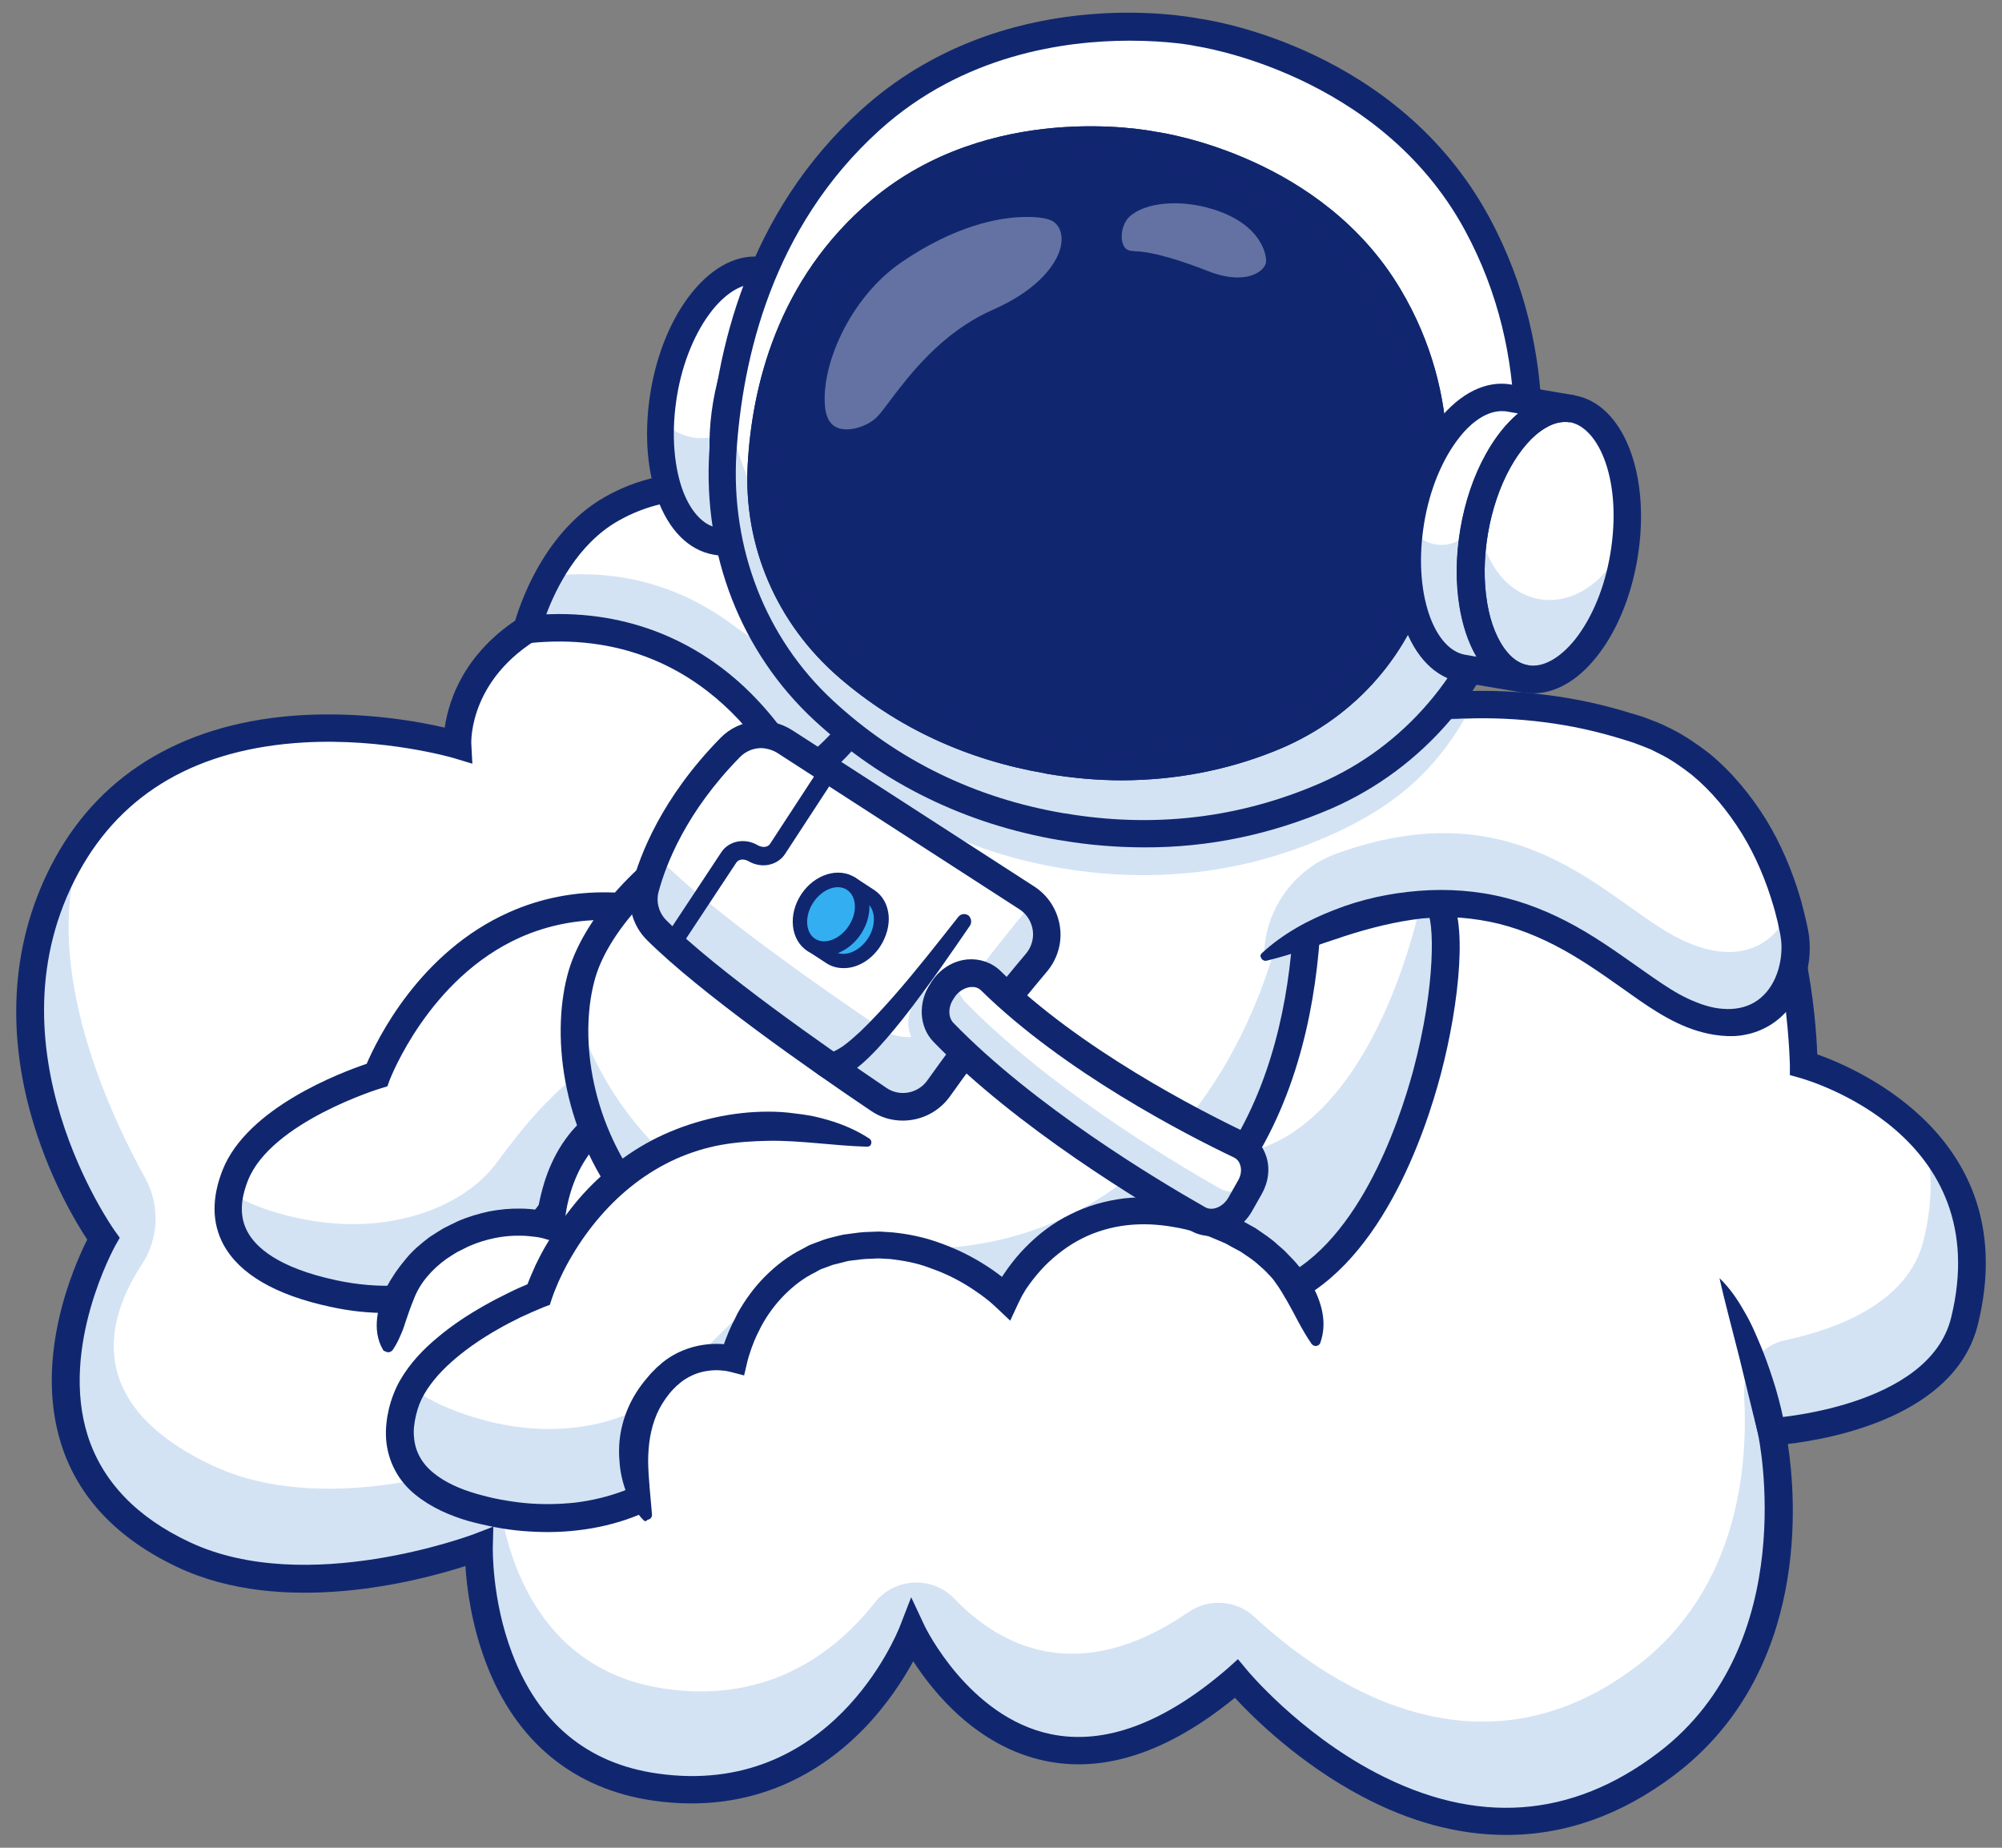 <?xml version="1.0" encoding="utf-8"?>
<!-- Generator: Adobe Illustrator 25.2.1, SVG Export Plug-In . SVG Version: 6.00 Build 0)  -->
<svg version="1.1" id="Layer_1" xmlns="http://www.w3.org/2000/svg" xmlns:xlink="http://www.w3.org/1999/xlink" x="0px" y="0px"
	 viewBox="0 0 782.4 722.2" style="enable-background:new 0 0 782.4 722.2;" xml:space="preserve">
<rect x="0" y="0" width="782.4" height="722.2" fill="#808080" stroke="none"/>
<style type="text/css">
	.st0{fill:#FFFFFF;}
	.st1{fill:#390075;}
	.st2{opacity:0.6;}
	.st3{fill:#B5D0ED;}
	.st4{fill:#102770;}
	.st5{opacity:0.35;}
	.st6{fill:#33AEF1;}
</style>
<g>
	<g>
		<g>
			<g>
				<path class="st0" d="M26.2,338.4c43.5-79.8,152.7-47.2,152.7-47.2s-1.8-30.6,33.6-48.9c33.4-17.2,86.7,9.2,86.7,9.2
					s32.5-56,118.1-57.2c96.4-1.4,126.1,103.9,126.1,103.9c57.6-23,105.9-9.3,137.4,29.4c23.8,29.1,24.2,88.5,24.2,88.5
					s82.1,22.4,62.9,100.2c-9.7,39.5-75.4,43.3-75.4,43.3s18.7,84.4-41.1,129.8c-86.7,65.7-168.1-33.2-168.1-33.2
					c-83.9,72.5-126.7-18.3-126.7-18.3s-27.5,71.2-100.4,60.7c-71.3-10.3-69-93.9-69-93.9s-66.9,25.8-115.3,3.1
					c-80.2-37.7-31.4-123.6-31.4-123.6S-13.1,410.3,26.2,338.4z"/>
			</g>
			<g>
				<path class="st1" d="M588.5,712.8c-20.8,0-39.5-6.7-54.2-14.5c-28.1-14.9-47.7-36.8-51.2-40.8c-26.1,22.4-51,31.3-73.9,26.4
					c-30.9-6.6-48.7-36.7-52.6-44c-4.8,10.7-34.2,69-100.6,59.5s-69.6-83.1-69.7-93.5c-9.1,3.2-70.1,23.6-114.8,2.6
					c-22.4-10.5-37-25.8-43.2-45.4c-11.3-35.5,8.6-74.2,11.1-78.9c-4.3-6.3-51.6-77.6-14.1-146.3c22.7-41.5,63.3-52.2,93.4-53.9
					c28.9-1.6,53.9,4.6,59.3,6.1c0.1-5.8,2.5-32.2,34.1-48.5c31.3-16.2,80.4,5.8,86.8,8.8c4.1-6.4,38.3-55.9,118.4-57
					c0.6,0,1.2,0,1.8,0c49.1,0,80.4,28.1,98.1,51.8c17.4,23.3,25.3,47.1,26.8,51.9c55.2-21.7,104-11.1,137.5,30
					c22.3,27.4,24.2,81.9,24.3,88.4c3.6,1,22.1,7.1,38.4,20.8c16.7,14.2,34.5,39.6,24.5,80.2c-9.2,37.1-67.1,43.2-75.3,43.9
					c1.8,9.5,14.5,87.1-41.6,129.7C629.9,706.7,608.3,712.7,588.5,712.8z M483.4,655l0.5,0.7c0.2,0.3,20.6,24.9,51.3,41.1
					c28.3,15,71.2,25.7,115.6-8c58.7-44.5,41-128.1,40.8-128.9l-0.2-1l1-0.1c0.7-0.1,65.2-4.2,74.7-42.7
					c7.9-31.9-0.1-58.3-23.9-78.4c-17.8-15.1-38.2-20.7-38.4-20.8l-0.6-0.2v-0.6c0-0.6-0.7-59.5-24-88
					c-33.2-40.6-81.6-51-136.4-29.2l-0.9,0.3l-0.3-0.9c-0.1-0.2-7.6-26.5-26.8-52.2c-17.4-23.4-48.3-51.1-96.7-51.1
					c-0.6,0-1.2,0-1.8,0c-84.1,1.2-117.1,56.2-117.4,56.8l-0.4,0.7l-0.7-0.3c-0.6-0.3-53.4-26.1-86-9.2
					c-34.5,17.8-33.2,47.8-33.2,48.1l0.1,1.2l-1.1-0.3c-0.3-0.1-27.6-8.1-59.8-6.3c-29.7,1.7-69.7,12.2-92,53.1
					C-11.7,409.4,40.6,483,41.1,483.7l0.3,0.4l-0.3,0.5c-0.2,0.4-22.9,41.1-11.2,78c6.1,19.1,20.3,34.1,42.3,44.4
					c47.5,22.3,113.9-2.8,114.6-3.1l1.2-0.5v1.3c0,0.8-1.4,83,68.3,93c71.4,10.2,99.2-59.5,99.5-60.2l0.7-1.8l0.8,1.8
					c0.2,0.4,18,37.4,52.3,44.7c22.5,4.8,47.1-4.2,73.1-26.6L483.4,655z"/>
			</g>
		</g>
		<g class="st2">
			<path class="st3" d="M752.3,445.3c2.9,11.2,3.2,24.3-0.6,39.7c-6.1,24.5-34.5,34.7-53.9,38.8c-10,2.1-16.8,11.4-16.2,21.6
				c1.6,26.6-1.8,75.3-41.9,105.8c-63.5,48.3-124.1,4.3-149.3-19.1c-7.1-6.7-17.9-7.5-25.9-2c-43.7,30-74.3,12.7-91.5-5.2
				c-8.7-9.1-23.4-8.3-31.2,1.6c-14.6,18.5-40.6,39.5-81.7,33.6c-44.6-6.4-59.2-42.8-64-67.3c-2.2-11.6-13.6-18.9-25-16.2
				c-22.9,5.4-58.9,9.9-87.9-3.7c-52.3-24.6-40.7-59-27.8-78.6c6.7-10.2,7.2-23.2,1.3-33.9c-16-29.1-41.7-86.7-23.8-132.9
				c-2.4,3.4-4.7,7-6.8,10.9c-39.3,71.9,14.3,145.8,14.3,145.8s-48.9,85.9,31.4,123.6c48.4,22.7,115.3-3.1,115.3-3.1
				s-2.3,83.7,69,93.9c72.9,10.5,100.4-60.7,100.4-60.7s42.8,90.8,126.7,18.3c0,0,81.5,99,168.1,33.2
				c59.8-45.4,41.1-129.8,41.1-129.8s65.7-3.8,75.5-43.3C775.9,483.8,766.2,460.9,752.3,445.3z"/>
		</g>
		<g>
			<path class="st4" d="M588.4,717.2c-18.3,0-37.2-5-56.2-15.1c-24.5-13-42.3-30.6-49.6-38.5c-26.1,21.3-51.1,29.6-74.4,24.6
				c-26.3-5.6-43.3-26.5-51.3-38.9c-3.8,7-10.1,16.9-19.4,26.5c-15.5,15.9-42.3,33.7-82.2,28c-31.2-4.5-53.9-23.2-65.5-54.2
				c-5.6-14.9-7.4-29.1-7.9-37.5c-18.9,6.1-71.4,19.8-112.4,0.5c-23.6-11.1-39-27.3-45.6-48.2c-10.7-33.9,4.9-69.4,10.2-79.9
				c-4.2-6.3-14-22.6-20.8-44.7c-11.5-37.3-8.7-73.3,8-104c18.7-34.4,52.3-53.8,97.1-56.3c24.1-1.3,45.2,2.5,55.4,4.9
				c1.6-11.1,8.3-32.5,36.1-46.9c30.1-15.6,73.5,1,87.3,7.1c9.5-13.5,45-54.7,119.9-55.8c41.2-0.6,77,17.9,103.6,53.6
				c14.7,19.8,22.7,39.4,26,48.7c54.7-19.9,104.8-8,138.2,33c21.3,26.2,24.8,74,25.3,88c16.6,5.9,80.5,33.6,62.8,105.5
				c-8.8,35.9-57.1,44.8-74.3,46.8c3.2,20.7,9,88.9-44.2,129.3C633.8,709.4,611.6,717.3,588.4,717.2z M483.8,648.5l3.5,4.2
				c0.2,0.3,20.2,24.3,50.2,40.1c39.3,20.7,76.5,18.1,110.5-7.7c56.3-42.7,39.3-123.5,39.1-124.3l-1.4-6.1l6.3-0.4
				c0.6,0,61.8-4,70.5-39.2c17.7-71.8-56-92.9-59.1-93.8l-3.9-1.1v-4.1c-0.1-0.5-0.8-57.8-23-85.1c-31.8-39-78.4-48.9-131.2-27.8
				l-5.5,2.2l-1.6-5.7c0-0.3-7.4-25.9-26.2-51c-24.8-33-56.6-49.5-94.7-49c-81.3,1.1-112.2,52.3-113.5,54.5l-2.5,4.3l-4.5-2.2
				c-0.5-0.2-51.3-25-81.9-9.2c-31.6,16.3-30.8,42.7-30.7,43.8l0.4,7.6l-7.3-2.2c-0.3-0.1-27-7.9-58.5-6.1
				c-41.3,2.4-70.9,19.4-88,50.7c-37.1,68,13.5,139.4,14,140.1l2,2.8l-1.7,3l0,0c-0.2,0.4-21.9,39.4-10.8,74.4
				c5.7,17.8,19.1,31.9,39.9,41.6c45.7,21.5,110.5-3,111.1-3.2l7.5-2.9l-0.2,8c0,0.2-0.5,20.4,7.5,41.4
				c10.3,27.3,29.4,43.2,56.8,47.1c67.8,9.7,93.6-54.6,94.7-57.3l4.5-11.6l5.3,11.3c0.2,0.4,17.2,35.5,49.2,42.2
				c21,4.4,44.3-4.2,69.1-25.6L483.8,648.5z"/>
		</g>
		<g>
			<g>
				<path class="st0" d="M424.5,489.6c0,0,52.7,24.6,74,16.7c56.4-21,74.8-140.3,63.3-153.9c-11.5-13.6-67.9-24.8-67.9-24.8"/>
			</g>
			<g>
				<path class="st1" d="M498.9,507.2c36.7-13.7,54.1-66.5,59.9-88.5c7.8-29.9,9.5-59.8,3.7-66.7c-11.6-13.7-66.1-24.6-68.4-25.1
					l-0.3,1.6c0.5,0.1,56.2,11.3,67.4,24.5c4.8,5.6,4.3,33.2-4.1,65.2c-5.7,21.7-22.9,73.9-58.9,87.3c-20.7,7.8-72.8-16.4-73.3-16.6
					l-0.7,1.5c1.8,0.8,39.6,18.3,63.8,18.3C492.1,508.7,495.7,508.3,498.9,507.2z"/>
			</g>
		</g>
		<g class="st2">
			<path class="st3" d="M561.8,352.4c-1.3-1.6-3.1-3.1-5.4-4.5c-8.2,39.4-28.4,87.8-62.4,100.5c-11.6,4.3-32.4-1-49-6.7l-20.5,47.9
				c0,0,52.7,24.6,74,16.7C554.9,485.3,573.3,366.1,561.8,352.4z"/>
		</g>
		<g>
			<path class="st4" d="M500.4,511.4c38.7-14.5,56.7-68.9,62.7-91.6c7.4-28.1,10.7-61.5,2.8-70.8c-12.4-14.6-65-25.4-71-26.6
				c-2.9-0.6-5.7,1.3-6.3,4.2c-0.6,2.9,1.3,5.7,4.2,6.3c21.1,4.2,57.3,14.1,64.8,23c2.9,3.6,3.7,28.8-5.3,62.5
				c-5.6,20.7-22.2,70.4-55.8,82.9c-15.7,5.9-55.7-9.9-69.8-16.5c-2.7-1.3-5.8-0.1-7.1,2.6c-1.2,2.6-0.1,5.8,2.6,7.1
				c4.7,2.2,40.9,18.7,65.8,18.7C492.6,513.2,496.9,512.7,500.4,511.4z"/>
		</g>
		<g>
			<path class="st4" d="M687.2,560.9c0.7,2.6,3.3,4.3,6,3.9c3-0.5,5-3.3,4.5-6.2c-0.9-5.4-2.2-10.6-3.7-15.8
				c-1.6-5.2-3.3-10.3-5.3-15.3c-2.1-5-4.1-10-6.9-14.7c-2.7-4.8-5.8-9.4-9.8-13.2c1.2,5.4,2.5,10.5,3.8,15.6l3.9,15.2l3.7,15.2
				c1.2,5,2.5,10.2,3.8,15.1V560.9z"/>
		</g>
		<g>
			<g>
				<path class="st0" d="M295.8,431.4c-42.4-1-65.7,21.9-88.3,52.6c-12.5,17-42.1,29.1-77.1,21.6c-13.5-2.9-51.6-12.8-38.4-46.3
					c10.1-25.5,55.3-39.1,55.3-39.1s35.2-95.4,133.1-56.8"/>
			</g>
			<g>
				<path class="st1" d="M208.1,484.6c24.2-32.9,47.3-53.1,87.6-52.2v-1.7c-41-0.9-64.5,19.5-89,52.9
					c-11.4,15.6-40.2,28.9-76.2,21.2c-19.8-4.2-32.5-11.4-37.8-21.3c-3.6-6.7-3.6-14.7,0-23.8c9.9-24.8,54.4-38.5,54.8-38.6l0.4-0.1
					l0.1-0.4c0.2-0.4,15.6-41.3,53.3-58.2c23-10.3,49.5-9.6,78.7,1.9l0.6-1.6c-29.7-11.7-56.6-12.3-80-1.8
					c-36.3,16.2-52.3,54.4-54,58.7c-4.7,1.5-45.7,14.9-55.4,39.5c-3.8,9.5-3.8,18,0.1,25.2c5.6,10.3,18.6,17.8,38.9,22.1
					c7.4,1.6,14.4,2.3,21.1,2.3C178,508.7,198.7,497.3,208.1,484.6z"/>
			</g>
		</g>
		<g class="st2">
			<path class="st3" d="M282.3,402c-42.4-1-65.7,21.8-88.3,52.6c-12.5,17-42.1,29.1-77.1,21.6c-6.3-1.3-17.7-4.2-27-10.1
				c-5.9,28.1,28,36.8,40.5,39.5c35,7.5,64.6-4.6,77.1-21.6c22.6-30.8,45.9-53.6,88.3-52.6L282.3,402z"/>
		</g>
		<g>
			<path class="st4" d="M211.6,487.3c23.4-31.8,45.5-51.3,83.9-50.4c3,0.2,5.4-2.2,5.5-5.2c0.1-3-2.2-5.4-5.2-5.5
				c-47.7-1.2-72.9,27.6-92.8,54.7c-10.6,14.5-37.6,26.8-71.6,19.5c-22.9-4.9-31.5-13-34.7-19c-3-5.6-2.9-12.1,0.2-20
				c9-22.8,51.5-35.9,51.9-36l2.6-0.8l0.9-2.5c0.2-0.4,15.1-39.7,51-55.7c21.8-9.7,47.1-9.1,75.1,2c2.8,1.1,5.9-0.2,7-3
				s-0.2-5.9-3-7c-30.8-12.2-58.9-12.8-83.5-1.8c-35,15.6-51.5,49.7-55.6,59.2c-10.1,3.4-46.7,17.2-56.3,41.5
				c-4.3,10.9-4.2,20.7,0.3,29.1c6.2,11.5,20.3,19.8,41.9,24.4c7.7,1.7,15,2.4,22,2.4C179.6,513.2,201.7,501,211.6,487.3z"/>
		</g>
		<g>
			<path class="st0" d="M386.3,298.9c0,0,0-28.5-23.6-60.8C344.9,213.7,287,171.6,239,199c-25,14.2-33,47.1-33,47.1
				c76.5-8.2,105.7,59.3,105.7,59.3L386.3,298.9z"/>
		</g>
		<g class="st2">
			<path class="st3" d="M378.3,265.8L378.3,265.8c-32.2,5.6-65.5-1.8-91.7-21.4c-16.6-12.4-40.5-22.9-72.1-19.2
				c-6.1,11.2-8.5,20.9-8.5,20.9c76.5-8.2,105.7,59.3,105.7,59.3l74.6-6.6C386.3,298.8,386.3,285,378.3,265.8z"/>
		</g>
		<g>
			<path class="st4" d="M308.2,311.1l-1.5-3.6c-1.2-2.6-28.7-63.7-100.2-56.1l-7.6,0.8l1.8-7.4c0.4-1.4,8.9-35.3,35.6-50.5
				c49.8-28.4,110.6,13.1,130.7,40.5c24.3,33.3,24.6,62.8,24.6,64v4.9L308.2,311.1z M218.4,240c34.4,0,58.3,15.1,72.7,28.7
				c13,12.3,20.6,25,23.7,31l65.6-5.8c-1.1-9.1-5.5-30-22.1-52.7c-18.1-24.9-72.7-62.7-116.7-37.6c-15.9,9-24.4,26.6-28.1,36.5
				C215.2,240.1,216.9,240,218.4,240z"/>
		</g>
		<g>
			<path class="st0" d="M312.9,465l-153.7,80.9l-7.8-18.4c0.2-6.6,0.7-32.6,29.3-45.3c18.3-8,34.3-3,34.3-3s0.9-37.1,32.1-46.5
				c35.9-10.9,56.7,17.4,56.7,17.4L312.9,465z"/>
		</g>
		<g>
			<path class="st4" d="M150.6,528.2c0.9,0.6,2.2,0.4,2.9-0.6l0,0c1.3-1.9,2.2-3.7,2.9-5.4c0.8-1.7,1.4-3.3,1.9-5
				c1.1-3.3,2.2-6.5,3.5-9.6c2.4-6.3,7.1-11.5,12.6-15.5c1.5-1,2.9-1.9,4.4-2.8c1.6-0.7,3.1-1.6,4.7-2.3c3.2-1.4,6.5-2.4,9.9-3.1
				c3.4-0.7,6.8-1,10.3-0.9c1.8,0,3.5,0.2,5.2,0.4c0.8,0.1,1.7,0.2,2.5,0.4l1.2,0.3c0.4,0.1,0.8,0.3,1,0.3l6.7,2l0.3-7
				c0-0.9,0.2-2.2,0.3-3.3c0.1-1.2,0.3-2.3,0.5-3.5c0.4-2.3,1-4.6,1.7-6.9c1.4-4.5,3.3-8.8,5.8-12.6c4.9-7.7,12.3-13.3,21.2-15.5
				c2.2-0.5,4.5-1.3,6.8-1.4l3.4-0.4h3.4h1.7l1.7,0.2c1.1,0.2,2.3,0.2,3.4,0.4c2.3,0.5,4.5,0.9,6.7,1.7l1.6,0.5
				c0.5,0.2,1.1,0.5,1.6,0.7c1,0.5,2.1,0.8,3.1,1.4s2,1.1,3,1.7c1,0.7,1.9,1.4,2.8,2.1c1.8,1.5,3.6,3,5.6,4.2
				c2.1,1.2,4.3,2.3,7.5,2.7h0.4c0.1,0,0.1,0,0.2,0c1.2,0,2.3-1,2.3-2.2c0-1.9-0.4-3.4-0.9-4.8c-0.3-0.7-0.6-1.4-1-2
				c-0.3-0.7-0.8-1.2-1.2-1.8c-0.9-1.1-1.9-2.1-3-3s-2.3-1.6-3.5-2.4c-1.2-0.7-2.5-1.4-3.7-2.1s-2.5-1.3-3.7-2
				c-1.3-0.7-2.6-1.2-3.9-1.8c-0.7-0.3-1.3-0.6-2-0.8l-2-0.7c-2.7-1-5.5-1.5-8.3-2.1c-1.4-0.2-2.8-0.3-4.2-0.5l-2.1-0.2h-2.1
				l-4.3,0.1l-4.2,0.5c-2.8,0.2-5.5,1.1-8.2,1.7c-5.5,1.4-10.9,4-15.6,7.4c-2.3,1.7-4.5,3.7-6.5,5.8c-2,2.1-3.7,4.4-5.3,6.8
				c-3.1,4.8-5.4,10-7,15.3c-0.8,2.7-1.5,5.4-2,8.1c-0.2,1.3-0.4,2.7-0.6,4.1c-0.2,1.5-0.3,2.7-0.4,4.4l7-5
				c-0.8-0.3-1.2-0.4-1.8-0.5l-1.6-0.3c-1.1-0.2-2.1-0.4-3.2-0.5c-2.1-0.3-4.2-0.5-6.3-0.5c-4.2-0.1-8.4,0.3-12.6,1.1
				c-4.1,0.9-8.2,2.1-12.1,3.8c-2,0.9-3.8,1.9-5.7,2.8c-1.8,1.1-3.6,2.2-5.4,3.4c-3.4,2.6-6.7,5.3-9.4,8.7
				c-2.8,3.3-5.3,6.9-7.3,10.7c-2,3.8-3.3,8-3.8,12.2c-0.5,4.2,0,8.6,2.3,12.5C149.8,527.8,150,528.1,150.6,528.2z"/>
		</g>
		<g>
			<path class="st0" d="M511,330.1c-0.6-10.5-1.6-20.9-3.1-31c-0.3-2.2-0.6-4.4-1-6.5l-4.1-1.5l-146.2-53.2c0,0-2,20-20,43.1
				c-3.6,4.7-7.9,9.5-13,14.3c-10.3,9.7-23.9,19.5-41.6,28c-25.8,12.5-48.4,36.9-54.5,57.3c-13.7,45.9,16.5,137.5,134.3,133.9
				c106.3-3.2,143.4-74.2,148.8-148.5C511.5,354,511.5,342,511,330.1z"/>
		</g>
		<g class="st2">
			<path class="st3" d="M510.9,330.1c-0.6-10.5-1.6-20.9-3.1-31c-0.3-2.2-0.6-4.4-1-6.5l-0.3-0.1c0.6,11.5,0.5,23.1-0.4,34.7
				c-5.4,74.3-54.3,164.2-152,160.8c-77.8-2.7-116.5-51.5-129.3-92.9c-4.3,48.3,30.7,122.6,137,119.4
				c106.3-3.2,143.4-74.2,148.8-148.5C511.5,354,511.5,342,510.9,330.1z"/>
		</g>
		<g>
			<path class="st4" d="M355.1,520.2c-61.8,0-95.1-26.1-112.3-48.4c-23.9-31-27.5-68.9-20.5-92.6c6.7-22.3,30.8-47.8,57.4-60.6
				c65.5-31.5,71.4-79.1,71.6-81.1l0.7-6.8l6.4,2.3l153.1,55.7l0.5,3.1c5.8,34.3,14,120.2-32.7,177.1c-26.5,32.3-66,49.4-117.4,51
				C359.6,520,357.3,520,355.1,520.2z M360.8,245.1c-3.9,15.7-19.1,55.5-76.4,83c-23.7,11.4-46,34.6-51.7,53.9
				c-6.2,21.1-2.9,55,18.7,83c16.2,21.2,48.6,45.9,110.3,44.1c48.1-1.5,84.9-17.3,109.4-47.1c42.6-51.8,36.3-130.7,30.9-165.4
				L360.8,245.1z"/>
		</g>
		<g>
			<path class="st0" d="M359.7,506.6c-42.4,1.9-64,26.3-84.4,58.6c-11.3,17.8-40,31.9-75.4,26.9c-13.7-1.9-52.5-9.1-41.6-43.4
				c8.3-26.1,52.4-42.9,52.4-42.9s28.2-91.6,128.6-60"/>
		</g>
		<g class="st2">
			<path class="st3" d="M355.1,491.8c-40.8-2.9-65.1,18-89.3,46.6c-13.6,16.1-44,26.1-78.4,16.2c-6.2-1.8-17.6-5.5-26.4-12.1
				c-1.2,2-2.1,4.1-2.8,6.3c-10.8,34.3,28,41.5,41.6,43.4c35.4,5,64.2-9.2,75.4-27c20.4-32.2,42-56.6,84.4-58.6L355.1,491.8z"/>
		</g>
		<g>
			<path class="st4" d="M340.2,447.6c0.6-0.9,0.4-2-0.5-2.6c-5.8-3.8-12.2-6.3-18.9-8c-3.3-0.9-6.8-1.4-10.2-1.8
				c-3.5-0.5-6.9-0.7-10.4-0.7c-7,0-14,0.8-20.8,2.3s-13.5,3.7-19.9,6.6c-12.8,5.8-24.1,14.6-33.2,25.1c-4.5,5.3-8.6,11-12.1,16.9
				c-1.8,2.9-3.4,6-4.9,9.1c-0.7,1.6-1.4,3.2-2.1,4.8c-0.7,1.7-1.3,3.2-1.9,5.1l3.2-3.4c-3.5,1.4-6.7,2.8-9.9,4.4s-6.4,3.2-9.5,5
				c-6.2,3.5-12.3,7.5-17.9,12.2c-5.7,4.7-11,10.2-14.9,17c-1.9,3.3-3.4,7.3-4.3,11c-0.9,3.8-1.4,7.9-1.1,12s1.5,8.4,3.5,12.1
				c2,3.8,4.8,7,7.9,9.5c6.3,5.1,13.4,8.1,20.4,10.2c3.6,1,7.1,1.8,10.7,2.5s7.2,1.2,10.8,1.5c7.3,0.6,14.6,0.6,21.9-0.3
				c14.5-1.7,28.9-6.7,40.9-16c3-2.3,5.8-4.9,8.3-7.8c1.2-1.4,2.4-3,3.5-4.6l0.8-1.2l0.7-1.1l1.4-2.2c3.7-5.7,7.6-11.3,11.7-16.6
				c8.3-10.5,17.7-20,29.1-26.2c5.8-3,11.9-5.1,18-7.1c6.2-2,12.5-3.7,19.2-6.7l0,0c0.4-0.3,0.8-0.7,1-1.2c0.4-1-0.2-2.1-1.2-2.4
				c-7.1-2.3-14.6-2.2-21.8-0.6c-7.3,1.5-14.1,4.7-20.5,8.4c-6.4,3.8-12.4,8.1-17.7,13.1c-5.3,4.9-10.1,10.4-14.5,16
				c-4.4,5.7-8.4,11.5-12.2,17.4l-1.4,2.2l-0.7,1.1l-0.6,0.9c-0.9,1.2-1.8,2.4-2.8,3.6c-2,2.3-4.3,4.5-6.8,6.4
				c-10,7.7-22.7,12.2-35.6,13.8c-6.5,0.7-13.1,0.8-19.6,0.2c-3.2-0.3-6.5-0.8-9.8-1.4c-3.2-0.6-6.4-1.4-9.5-2.3
				c-6.2-1.8-12.1-4.4-16.6-8.1c-4.6-3.7-7.2-8.5-7.6-14c-0.3-2.7,0.1-5.7,0.8-8.6c0.7-3,1.7-5.6,3.2-8.2c3-5.2,7.4-9.9,12.4-14.1
				s10.5-7.9,16.3-11.2c2.9-1.7,5.9-3.2,8.9-4.7c3-1.4,6.2-2.8,9.1-4l2.4-0.9l0.8-2.5c0.4-1.2,1-2.8,1.6-4.2
				c0.6-1.5,1.2-2.9,1.9-4.3c1.3-2.8,2.8-5.6,4.4-8.3c3.2-5.4,6.9-10.6,11-15.3c8.2-9.5,18.2-17.3,29.5-22.4
				c5.6-2.5,11.6-4.4,17.7-5.5s12.4-1.5,18.6-1.6c12.6-0.2,24.9,1.9,38.4,2.3C339.5,448.2,340.1,447.9,340.2,447.6z"/>
		</g>
		<g>
			<path class="st0" d="M518.1,548.5l-249.8,69.9l-15.2-24.9c0,0-16.3-32.2,7.4-54.9c11.5-11.1,26.3-7,26.3-7s7.9-36.8,43.8-43.5
				s62.5,19.6,62.5,19.6s19.8-44.9,72.9-31.5c46.6,11.7,48.3,49.1,48.3,49.1L518.1,548.5z"/>
		</g>
		<g>
			<path class="st4" d="M253.1,594c1-0.1,1.8-1,1.7-2v-0.1c-0.6-7.3-1.4-14.1-1.5-20.6c0-6.5,0.9-12.8,3.4-18.6
				c1.2-2.8,2.9-5.5,4.9-8c0.5-0.6,1-1.2,1.6-1.8c0.6-0.5,1.1-1.2,1.7-1.6c1.1-1,2.2-1.9,3.5-2.6c2.5-1.5,5.3-2.5,8.3-2.9
				c1.5-0.2,3-0.3,4.5-0.2c0.7,0.1,1.5,0.1,2.2,0.2c0.4,0.1,0.7,0.1,1.1,0.2c0.4,0.1,0.8,0.2,0.9,0.2l5.4,1.4l1.3-5.5
				c0.2-0.9,0.6-2.2,1-3.4c0.4-1.2,0.8-2.4,1.3-3.6c0.4-1.2,1-2.3,1.5-3.5l1.7-3.4c2.4-4.4,5.5-8.6,9-12.1c3.6-3.6,7.5-6.6,12-8.8
				l1.6-0.9c0.5-0.3,1.1-0.5,1.7-0.7l3.5-1.3c1.2-0.3,2.4-0.6,3.6-0.9s2.4-0.7,3.7-0.8c2.5-0.3,5.1-0.7,7.6-0.7
				c1.3,0,2.5-0.2,3.8-0.1l3.8,0.2c5.1,0.6,10.2,1.5,15,3.3c4.9,1.7,9.6,3.8,14.1,6.5c2.2,1.3,4.4,2.8,6.5,4.3
				c1.1,0.8,2.1,1.6,3.1,2.4c0.9,0.8,2,1.7,2.7,2.4l5.5,5.2l3.2-6.9c0.2-0.4,0.6-1.2,0.9-1.8c0.3-0.7,0.7-1.4,1.1-2
				c0.7-1.3,1.6-2.6,2.5-3.8c1.8-2.5,3.8-4.8,5.9-7c4.3-4.3,9.2-8,14.6-10.7s11.3-4.4,17.3-5.1c6.1-0.7,12.3-0.4,18.4,0.7
				c3.1,0.5,6.1,1.2,9.1,2.2l4.5,1.4l4.3,1.8l2.1,0.9c0.7,0.3,1.3,0.7,2,1.1l4.1,2.2c2.5,1.7,5.1,3.3,7.3,5.4l1.7,1.5
				c0.6,0.5,1.1,1.1,1.6,1.6c1,1.1,2.1,2.1,2.9,3.4c1.8,2.4,3.3,5,4.8,7.6c3,5.2,5.4,10.6,9.3,16.3l0.2,0.3c0.3,0.3,0.6,0.6,1,0.7
				c1,0.3,2.1-0.2,2.4-1.2c2.7-7.6,0.6-15.1-2.7-21.6c-1.7-3.3-3.9-6.2-6.3-9c-1.1-1.4-2.5-2.7-3.7-4c-0.6-0.6-1.2-1.3-1.9-1.9
				l-2.1-1.8c-2.6-2.5-5.7-4.4-8.7-6.5l-4.7-2.6c-0.8-0.4-1.6-0.8-2.4-1.2l-2.5-1l-4.9-2l-5.1-1.5c-3.4-1.1-6.8-1.9-10.3-2.5
				c-7-1.2-14.2-1.6-21.4-0.8c-7.2,0.9-14.4,2.9-20.9,6.2c-6.6,3.2-12.5,7.7-17.5,12.8c-2.6,2.6-4.9,5.4-7,8.3c-1,1.5-2.1,2.9-3,4.5
				c-0.5,0.8-1,1.6-1.4,2.4c-0.4,0.8-0.8,1.5-1.3,2.6l8.7-1.6c-1.3-1.2-2.3-2.1-3.5-3.1c-1.1-0.9-2.3-1.8-3.5-2.7
				c-2.4-1.8-4.9-3.4-7.4-4.9c-5.1-3-10.5-5.5-16.1-7.4c-5.6-2-11.6-3.2-17.5-3.8l-4.5-0.3c-1.5-0.1-3,0.1-4.5,0.1
				c-3.1,0-6,0.5-9,0.9c-1.5,0.1-2.9,0.6-4.4,0.9c-1.5,0.4-2.9,0.7-4.4,1.2l-4.3,1.6c-0.7,0.3-1.4,0.5-2.1,0.9l-2,1.1
				c-5.5,2.7-10.4,6.5-14.7,10.8s-7.9,9.3-10.8,14.5c-0.6,1.3-1.3,2.7-2,4c-0.6,1.4-1.3,2.7-1.8,4.1c-0.6,1.4-1.1,2.8-1.6,4.2
				c-0.5,1.5-0.9,2.8-1.3,4.6l6.7-4.1c-0.8-0.2-1.2-0.3-1.8-0.4c-0.5,0-1.1-0.1-1.6-0.2c-1.1-0.2-2.1-0.2-3.2-0.3
				c-2.1-0.1-4.3,0-6.4,0.3c-4.3,0.6-8.5,2-12.3,4.2c-1.9,1.1-3.7,2.4-5.3,3.9c-0.9,0.7-1.6,1.5-2.3,2.2c-0.8,0.7-1.4,1.5-2.1,2.3
				c-2.7,3.1-5.1,6.6-6.9,10.3s-3.1,7.7-3.8,11.8c-0.7,4.1-0.7,8.2-0.3,12.2s1.4,8,2.9,11.6c0.8,1.9,1.7,3.6,2.7,5.3
				c1.1,1.7,2.2,3.3,3.7,4.8C251.9,594.6,252.4,594.8,253.1,594z"/>
		</g>
		<g>
			<path class="st0" d="M701.1,364.8c-5.3-29.2-23.8-67-60.7-79.4c-23.1-7.7-45-10.3-64.7-9.9c-16.8,0.4-32.1,2.9-45.2,6.3
				c-10.8,2.8-20.2,6.2-27.8,9.4c-14.5,6.1-22.8,11.7-22.8,11.7l1.3,6.8l5.5,27.8l7.2,36.7c5.8-3.1,11.3-5.9,16.6-8.2
				c74.1-32.8,109.6,6,138.5,24.4C687.4,414.9,705,385.9,701.1,364.8z"/>
		</g>
		<g class="st2">
			<path class="st3" d="M701.2,364.9c-0.5-2.9-1.2-6-2-9c-6,14.6-22.8,24.3-50.1,6.9c-27.3-17.4-60.5-52.9-126.4-29.3
				c-17.2,6.1-28.7,22.4-28.7,40.7l0,0c85.4-46.6,124-3.5,155,16.2C687.4,414.9,705,385.9,701.2,364.9z"/>
		</g>
		<g>
			<path class="st4" d="M492.8,374.2c0.2,0.9,1.2,1.5,2.2,1.3l0,0c10.8-2.6,20.6-6.4,30.5-9.6c9.9-3.2,19.9-5.7,30.1-6.9
				c5.1-0.4,10.2-0.7,15.3-0.3c5,0.4,10.1,1.2,15,2.4c9.9,2.5,19.3,6.7,28.3,12s17.5,11.6,26.5,17.9c9,6.2,19.4,12.6,31.9,13.8
				c3.2,0.3,6.4,0.3,9.6-0.4c3.2-0.6,6.3-1.8,9.2-3.5c5.7-3.4,10-8.7,12.5-14.5c2.6-5.8,3.7-12.1,3.3-18.3c-0.1-1.6-0.3-3.2-0.6-4.7
				l-0.9-4.1c-0.3-1.4-0.7-2.7-1-4.1c-0.4-1.4-0.7-2.8-1.1-4.1c-3.2-10.8-7.6-21.3-13.5-30.9c-6-9.6-13.3-18.5-22.2-25.8
				c-4.6-3.5-9.3-6.8-14.5-9.4l-3.9-1.9c-1.3-0.6-2.7-1.1-4-1.6c-1.3-0.5-2.7-1.1-4-1.5l-4-1.2c-10.6-3.3-21.5-5.7-32.5-7.1
				c-22-2.9-44.5-2-66.2,2.6c-2.7,0.5-5.4,1.2-8.1,1.8c-2.7,0.7-5.4,1.4-8,2.2c-5.4,1.6-10.7,3.1-15.9,5s-10.3,4.3-15.1,7.1
				c-4.8,2.9-9.3,6.3-12.9,11c-0.3,0.4-0.4,0.9-0.3,1.5c0.2,1.1,1.2,1.7,2.2,1.5h0.1c10.9-2.3,20.3-6.6,30.1-10.4
				c9.7-4.1,19.8-7.1,30.1-9.2c20.6-4.4,41.8-5.2,62.6-2.5c10.4,1.3,20.7,3.6,30.7,6.7l3.8,1.2c1.2,0.4,2.3,0.9,3.5,1.3
				c1.2,0.5,2.3,0.9,3.5,1.4l3.4,1.7c4.5,2.2,8.6,5.1,12.6,8.2c7.8,6.4,14.3,14.4,19.7,23.1c5.4,8.8,9.4,18.4,12.3,28.3
				c0.4,1.2,0.7,2.5,1,3.7c0.3,1.3,0.7,2.5,0.9,3.8l0.8,3.8c0.2,1.2,0.3,2.3,0.4,3.4c0.2,4.5-0.6,9.2-2.4,13.3
				c-1.8,4.1-4.6,7.5-8.2,9.6c-3.6,2.1-7.9,2.9-12.4,2.5c-4.5-0.3-9.1-1.9-13.6-4s-8.7-4.9-13.1-7.9c-8.7-6-17.5-12.6-27.1-18.3
				c-9.6-5.7-20-10.4-31.1-13.2c-11.1-2.8-22.6-3.6-33.9-2.7c-11.3,0.9-22.4,3.3-32.8,7.4c-10.4,4-20.3,9.4-28.5,17
				C492.6,373.1,492.4,373.8,492.8,374.2z"/>
		</g>
		<g>
			<g class="st2">
				<path class="st3" d="M530.5,281.9c-6.6,6.8-14.2,12.7-22.7,17.4c-3.9,2.2-7.9,4.1-12,5.7c-4.5,1.8-9.4,3.4-14.6,4.9
					c-19.4,5.5-43.4,8.2-71.3,3.4h-0.1c-32.1-5.5-52.8-16-70-29.6c-3.6,4.7-5.9,9.3-11,14.1c20.7,18.6,45.2,34.6,86.3,41.6h0.1
					c27,4.5,51.1,2.9,71.6-1.8c8.6-2,16.7-4.6,24.1-7.4c2.5-1,4.9-2,7.3-3c24.3-10.6,40.9-23.5,54.2-46.3
					C555.6,281.2,543.7,278.4,530.5,281.9z"/>
			</g>
			<g>
				<g>
					<path class="st0" d="M297.5,105.8l24.8,4.2c-4.4-0.7-8.9,0.3-13.2,2.9c-5.8,3.4-11.3,9.6-15.7,17.6c-4.3,7.7-7.5,17-9.3,27.4
						c-1.8,10.3-1.8,20.3-0.3,28.9c1.5,9,4.6,16.6,9,21.8c3.3,3.9,7.2,6.3,11.6,7.1l-24.8-4.2c-16.2-2.8-25.3-28.6-20.3-57.8
						C264.3,124.6,281.4,103.1,297.5,105.8z"/>
				</g>
				<g>
					<path class="st1" d="M304.4,216.5l-24.8-4.2c-8.1-1.3-14.8-8.3-18.7-19.5c-3.9-11-4.7-25-2.3-39.2c2.4-14.3,7.8-27.2,15.1-36.3
						c7.4-9.3,16-13.7,24.1-12.3l24.8,4.2l-0.3,1.7l0,0c-4.2-0.7-8.4,0.3-12.7,2.8c-5.7,3.4-11,9.3-15.4,17.3
						c-4.3,7.8-7.5,17.2-9.2,27.1c-1.7,9.9-1.8,19.8-0.3,28.6c1.5,9,4.5,16.4,8.8,21.4c3.1,3.8,6.9,6.1,11,6.8l0,0L304.4,216.5z
						 M260.1,153.9c-2.3,13.9-1.6,27.6,2.1,38.4c3.7,10.6,9.9,17.1,17.4,18.4l17.3,2.9c-1.7-1.1-3.3-2.6-4.8-4.4
						c-4.4-5.3-7.6-12.9-9.2-22.2c-1.5-9-1.4-19.1,0.3-29.2c1.8-10.1,5-19.6,9.4-27.6c4.5-8.2,10.1-14.4,16-17.9c2-1.2,4-2.1,6-2.6
						l-17.3-2.9c-7.5-1.3-15.5,2.8-22.5,11.6C267.7,127.3,262.5,139.9,260.1,153.9L260.1,153.9z"/>
				</g>
			</g>
			<g class="st2">
				<path class="st3" d="M258.8,164.4c5.9,6.5,15.3,8.8,23.4,5.1l0.6-0.3c-0.3,6.2,0.1,12.2,1,17.6c1.5,9,4.6,16.6,9,21.8
					c3.3,3.9,7.2,6.3,11.6,7.1l-24.8-4.2c-14.2-2.4-23-22.8-21.4-47.7C258.3,163.9,258.5,164.1,258.8,164.4z"/>
			</g>
			<g>
				<path class="st4" d="M303.7,221L303.7,221l-24.8-4.2c-9.8-1.7-17.7-9.7-22.2-22.5c-4.1-11.8-4.9-26.5-2.4-41.5l0,0
					c2.5-14.9,8.2-28.6,16-38.3c8.5-10.6,18.6-15.6,28.4-13.9l24.7,4.2l0,0l-1.8,10.6c-3.1-0.5-6.3,0.2-9.6,2.2
					c-5,2.9-9.8,8.4-13.8,15.6c-4.1,7.4-7.1,16.3-8.7,25.7c-1.6,9.4-1.7,18.8-0.3,27.1c1.3,8,4.1,14.8,7.8,19.2
					c2.4,2.9,5.2,4.7,8.3,5.2l0,0L303.7,221z M264.6,154.6c-2.2,13.3-1.5,26.1,1.9,36.2c3.1,8.9,8.2,14.5,13.9,15.5l4.6,0.8
					c-3.1-5.3-5.3-11.9-6.6-19.3c-1.6-9.5-1.5-20.1,0.3-30.7s5.2-20.7,9.9-29.1c3.6-6.6,7.9-12,12.6-16l-4.6-0.8
					c-5.7-1-12.3,2.7-18.2,10C271.8,129.5,266.8,141.4,264.6,154.6L264.6,154.6z"/>
			</g>
			<g class="st5">
				<g>
					<path class="st0" d="M282.4,176.8c-2.4,38.1,11.9,75.3,39.3,100.8c20.7,19.1,51,38.3,93.3,45.5h0.1
						c42.3,7.2,77.3-0.8,103.1-12.1c34.3-15,60-45.4,70.4-82.2c10.5-37.1,16.3-90.6-11.5-141.6c-35.2-64.8-109.2-74.6-109.2-74.6
						s-73-15.2-127.7,34.3C297.1,85.9,284.9,138.2,282.4,176.8z"/>
				</g>
				<g>
					<path class="st1" d="M447.3,326.7c-10.6,0-21.3-1-32.1-2.8c-36.1-6.1-67.7-21.5-93.8-45.7c-27.6-25.6-42-62.6-39.6-101.5
						c2.3-37.7,14.3-90.9,57.9-130.4l0.6,0.6l-0.6-0.6c54.4-49.2,127.8-34.7,128.5-34.5c0.7,0.1,74.7,10.6,109.8,75
						c28.1,51.7,21.8,105.9,11.5,142.3c-10.6,37.5-36.4,67.7-70.9,82.7C495.8,321.7,471.8,326.7,447.3,326.7z M340.8,47.5
						c-43.2,39.1-55.1,91.9-57.4,129.3c-2.4,38.4,11.8,75,39,100.2c25.9,24,57.2,39.2,92.9,45.3c35.8,6,70.3,2,102.6-12.1
						c34-14.8,59.5-44.5,69.9-81.6c10.2-36.1,16.5-89.8-11.4-141c-34.6-63.7-107.9-74.1-108.6-74.2C467,13.3,394.5-1.1,340.8,47.5
						L340.8,47.5z"/>
				</g>
			</g>
			<g>
				<path class="st1" d="M438.6,305c-9.8,0-19.7-0.9-29.7-2.6l-0.3-0.1c-30.9-5.3-58-17.9-80.7-37.5c-24.4-21.1-37.4-51.4-35.7-83
					c1.6-30.1,11.4-72.7,48.7-103.9c45.9-38.3,106.3-27.3,110.7-26.4c4.5,0.6,65.2,10.2,95.7,61.5c24.9,41.8,20.1,85.2,11.6,114.2
					c-8.9,30.5-31.1,54.7-61.1,66.5C479,301.2,459.2,304.9,438.6,305z M411.2,291.8c29,4.9,56.9,2.1,82.8-8.1
					c26.8-10.6,46.8-32.3,54.7-59.5l0,0c7.9-26.9,12.4-67.2-10.5-105.7c-28.4-47.7-87.5-56.3-88.1-56.4l-0.3-0.1
					c-0.6-0.1-59.2-11.5-101.8,24.1c-34.4,28.8-43.4,68.2-44.9,96.3c-1.6,28.3,10.1,55.4,32,74.3c21.2,18.3,46.6,30.1,75.7,35
					L411.2,291.8z"/>
			</g>
			<g>
				<path class="st4" d="M542.7,115.8c-30.1-50.6-92-59-92-59S389.6,44.3,344.4,82c-35.6,29.8-45.2,70.2-46.8,100.1
					c-1.6,29.6,10.7,58.6,33.9,78.6c17.5,15.1,43,30.3,78.4,36.3h0.1c35.4,6,64.4,0.2,85.9-8.3c28.5-11.2,49.6-34.6,57.9-63
					C562.2,197,566.4,155.6,542.7,115.8z"/>
			</g>
			<g class="st5">
				<path class="st0" d="M346.1,165.5c6.8-7.5,19.6-30.1,43.6-40.6c29.9-13.1,34.7-33.8,24.7-41.5c-6.1-4.7-32.3-6.6-64.5,15.5
					c-22.6,15.5-33.7,44.2-31.6,61.2C320.3,177.1,339.2,172.9,346.1,165.5z"/>
				<path class="st4" d="M330.8,176.2c-1.9,0-3.9-0.3-5.7-0.9c-3.6-1.1-9.8-4.6-11-14.7c-2.3-18.7,9.9-49,33.4-65.1
					c33.4-22.9,61.7-21.3,69.4-15.4c4.7,3.6,7,9.4,6.2,15.9c-1.5,12.4-13.4,24.6-31.8,32.7c-17.9,7.9-29.3,22.9-36.8,32.8
					c-2.1,2.7-3.8,5.1-5.4,6.8C345.1,172.7,337.9,176.2,330.8,176.2z M401,84.8c-10.7,0-28.1,3.6-48.7,17.7
					c-20.3,13.9-31.8,40.8-29.8,57.2c0.6,4.2,2.3,6.7,5.3,7.7c4.9,1.5,12-1.2,15.2-4.7c1.3-1.4,3-3.6,4.9-6.2
					c7.5-9.9,20.1-26.6,40.1-35.4c18.4-8.1,25.9-18.8,26.8-26.1c0.4-3.6-0.6-6.5-3-8.3C410.5,85.7,406.7,84.7,401,84.8z"/>
			</g>
			<g class="st5">
				<path class="st0" d="M443.1,102.4c5.2-0.1,14.9,2.5,27.7,7.5c16.2,6.3,26.1,0.5,28-5.8c1.3-4.3-1.4-19.4-23.4-26.3
					c-13.7-4.3-29.1-3.3-36.8,3.8C432,87.6,432.3,102.4,443.1,102.4z"/>
				<path class="st4" d="M483.8,116.7c-4.5,0-9.5-1-14.6-3c-16.5-6.5-23.6-7.2-26-7.2c-0.1,0-0.2,0-0.3,0c-5.5,0-9.8-2.9-11.8-7.9
					c-2.5-6.5-0.5-15.3,4.7-20.1l0,0c8.4-7.8,24.9-9.7,40.8-4.7c23,7.1,28.4,24,26.2,31.5c-1.1,3.8-4.1,7.2-8.3,9.2
					C491.4,116,487.8,116.8,483.8,116.7z M443.1,98.2c7.5,0,20,4.2,29.1,7.8c10,3.9,15.9,2.3,18.5,1c2.1-1,3.5-2.5,4-4.1
					c0.6-1.7-0.6-14.9-20.6-21.1c-12.8-4-26.5-2.8-32.7,2.9l0,0c-2.6,2.4-3.8,7.5-2.5,10.8c0.7,1.8,1.9,2.6,4,2.6
					C443,98.1,443.1,98.1,443.1,98.2z"/>
			</g>
			<g>
				<path class="st1" d="M438.6,305c-9.8,0-19.7-0.9-29.7-2.6l-0.3-0.1c-30.9-5.3-58-17.9-80.7-37.5c-24.4-21.1-37.4-51.4-35.7-83
					c1.6-30.1,11.4-72.7,48.7-103.9c45.9-38.3,106.3-27.3,110.7-26.4c4.5,0.6,65.1,10.1,95.7,61.5c24.9,41.8,20.1,85.2,11.6,114.2
					c-8.9,30.5-31.1,54.7-61.1,66.5C479,301.2,459.2,304.9,438.6,305z M411.2,291.8c29,4.9,56.9,2.1,82.8-8.1
					c26.8-10.6,46.8-32.3,54.7-59.5l0,0c7.9-26.9,12.4-67.2-10.5-105.7c-28.4-47.7-87.5-56.3-88.1-56.4l-0.3-0.1
					c-0.6-0.1-59.2-11.5-101.8,24.1c-34.4,28.8-43.4,68.2-44.9,96.3c-1.6,28.3,10.1,55.4,32,74.3c21.2,18.3,46.6,30.1,75.7,35
					L411.2,291.8z"/>
			</g>
			<g>
				<g>
					<path class="st0" d="M577.1,87.2c-35.2-64.8-109.2-74.6-109.2-74.6s-73-15.2-127.8,34.3c-43.1,39-55.3,91.4-57.7,129.9
						c-2.4,38.1,11.8,75.3,39.3,100.8c20.7,19.1,51,38.3,93.3,45.5h0.1c42.3,7.2,77.3-0.8,103.1-12.1c34.3-15,60-45.4,70.4-82.2
						C599.1,191.7,604.9,138.2,577.1,87.2z M553.8,225.8c-8.3,28.5-29.4,51.8-57.9,63c-21.4,8.4-50.5,14.3-85.9,8.3h-0.1
						c-35.4-6-60.9-21.2-78.4-36.3c-23.2-20-35.5-49-33.9-78.6c1.6-29.9,11.3-70.3,46.8-100.1c45.2-37.8,106.3-25.3,106.3-25.3
						s61.9,8.4,92,59C566.4,155.6,562.2,197,553.8,225.8z"/>
				</g>
				<g>
					<path class="st1" d="M447.3,326.8c-10.6,0-21.3-1-32.1-2.8c-36.1-6.2-67.7-21.6-93.8-45.8c-27.6-25.6-42-62.6-39.6-101.5
						c2.3-37.7,14.3-90.9,57.9-130.4c54.4-49.2,127.8-34.7,128.5-34.5c0.7,0.1,74.7,10.6,109.8,75l0,0
						c28.1,51.7,21.8,105.9,11.5,142.3c-10.6,37.5-36.4,67.7-70.9,82.7C495.8,321.7,471.8,326.7,447.3,326.8z M441.6,11.3
						c-26.2,0-67.2,5.8-100.8,36.2c-43.2,39.1-55.1,91.9-57.4,129.3c-2.4,38.5,11.8,75,39,100.2c25.9,24,57.2,39.2,92.9,45.3
						c35.8,6,70.3,2,102.6-12.1c34-14.8,59.5-44.5,69.9-81.6c10.2-36.1,16.5-89.8-11.4-141l0,0c-34.6-63.7-107.9-74.1-108.6-74.2
						C467.5,13.4,457.2,11.3,441.6,11.3z M438.8,300.4c-9.5,0-19.1-0.8-28.9-2.5c-30.2-5.2-56.7-17.4-78.8-36.5
						c-23.4-20.2-35.8-49.1-34.2-79.3c1.6-29.3,11-70.5,47.1-100.7C388.9,43.8,450.4,55.9,451,56c0.5,0.1,62.5,9,92.5,59.4
						c24,40.4,19.3,82.5,11.1,110.6l0,0c-8.5,29.1-29.7,52.2-58.4,63.5C477.9,296.7,458.6,300.4,438.8,300.4z M426.8,55.7
						c-21.9,0-54.9,4.5-81.8,27c-35.6,29.8-44.9,70.6-46.5,99.5c-1.6,29.7,10.7,58.1,33.6,77.9c21.9,18.9,48.1,31,78,36.1
						c30,5.1,58.7,2.3,85.5-8.3c28.1-11.1,49.1-33.8,57.4-62.4l0,0c8.1-27.8,12.8-69.4-11-109.3c-29.6-49.7-90.8-58.5-91.4-58.6
						C450.4,57.6,440.9,55.7,426.8,55.7z"/>
				</g>
			</g>
			<g class="st2">
				<path class="st3" d="M595.7,145.2c-1.6,12.9-4.2,24.9-7.2,35.5c-7.5,26.5-22.9,49.7-43.8,66.2c-10.8,18.7-27.8,33.6-48.9,41.9
					c-21.4,8.4-50.5,14.3-85.9,8.3h-0.1c-35.4-6-60.9-21.2-78.4-36.3c-18.7-16.2-30.3-38.2-33.2-61.6c-6.8-12.3-11.5-25.8-14-39.8
					c-0.8,6-1.4,11.9-1.7,17.4c-2.4,38.2,11.8,75.4,39.3,100.9c20.7,19.1,51,38.3,93.3,45.5h0.1c42.3,7.2,77.2-0.8,103-12.1
					c34.3-15,60-45.4,70.4-82.2C595.2,205.7,599.9,176.3,595.7,145.2z"/>
			</g>
			<g>
				<path class="st4" d="M447.2,331.2c-10.9,0-21.8-0.9-32.9-2.8h-0.2c-36.8-6.3-69.1-22.1-95.9-46.9c-28.6-26.5-43.5-64.8-41-105.1
					c2.4-38.5,14.6-93,59.4-133.5C391.8-7,463.7,6.3,468.8,7.3C474,8,546.3,19.2,581.9,84.7l0,0c28.8,53.1,22.4,108.5,11.9,145.7
					c-10.9,38.8-37.7,70-73.4,85.6C497,326.1,472.5,331.3,447.2,331.2z M441.5,15.9c-25.4,0-65.2,5.5-97.8,35
					c-42.1,38.1-53.6,89.6-55.9,126.2c-2.3,37.1,11.4,72.3,37.6,96.6c25.2,23.4,55.7,38.3,90.5,44.2h0.2
					c34.8,5.9,68.4,1.9,99.9-11.8c32.8-14.3,57.3-43,67.4-78.7c10-35.2,16.1-87.7-11-137.6C538.9,28.3,467.9,18.1,467.2,18l-0.4-0.1
					C466.6,17.8,456.6,15.9,441.5,15.9z M438.6,305c-9.8,0-19.7-0.9-29.7-2.6l-0.3-0.1c-30.9-5.3-58-17.9-80.7-37.5
					c-24.4-21.1-37.4-51.4-35.7-83c1.6-30.1,11.4-72.7,48.7-103.9c45.9-38.3,106.3-27.3,110.7-26.4c4.5,0.6,65.1,10.1,95.7,61.5
					c24.9,41.8,20.1,85.2,11.6,114.2l0,0c-8.9,30.5-31.1,54.7-61.1,66.5C479,301.2,459.2,304.9,438.6,305z M411.3,291.8
					c29,4.9,56.9,2.1,82.8-8.1c26.8-10.6,46.8-32.3,54.7-59.5l0,0c7.9-26.9,12.4-67.2-10.5-105.7c-28.5-47.8-87.5-56.3-88.1-56.4
					l-0.4-0.1c-0.6-0.1-59.2-11.5-101.8,24.1c-34.4,28.8-43.4,68.2-44.9,96.3c-1.6,28.3,10.1,55.4,32,74.3
					c21.2,18.3,46.6,30.1,75.7,35L411.3,291.8z"/>
			</g>
			<g>
				<path class="st4" d="M438.6,305c-9.8,0-19.7-0.9-29.7-2.6l-0.3-0.1c-30.9-5.3-58-17.9-80.7-37.5c-24.4-21.1-37.4-51.4-35.7-83
					c1.6-30.1,11.4-72.7,48.7-103.9c45.9-38.3,106.3-27.3,110.7-26.4c4.5,0.6,65.1,10.1,95.7,61.5c24.9,41.8,20.1,85.2,11.6,114.2
					c-8.9,30.5-31.1,54.7-61.1,66.5C479,301.2,459.2,304.9,438.6,305z M411.2,291.8c29,4.9,56.9,2.1,82.8-8.1
					c26.8-10.6,46.8-32.3,54.7-59.5l0,0c7.9-26.9,12.4-67.2-10.5-105.7c-28.4-47.7-87.5-56.3-88.1-56.4l-0.3-0.1
					c-0.6-0.1-59.2-11.5-101.8,24.1c-34.4,28.8-43.4,68.2-44.9,96.3c-1.6,28.3,10.1,55.4,32,74.3c21.2,18.3,46.6,30.1,75.7,35
					L411.2,291.8z"/>
			</g>
			<g>
				<g>
					<path class="st0" d="M585.4,180.3c4.4-8,9.9-14.2,15.7-17.6c4.3-2.6,8.8-3.7,13.2-2.9c16.2,2.7,25.3,28.6,20.3,57.8
						c-4.9,29.1-22,50.5-38.2,47.8c-4.5-0.8-8.4-3.3-11.6-7.1c-4.3-5.2-7.5-12.8-9-21.8c-1.5-8.6-1.5-18.5,0.3-28.9
						C577.9,197.2,581.1,187.9,585.4,180.3z"/>
				</g>
				<g>
					<path class="st1" d="M599.3,266.5c-1,0-2-0.1-3-0.3c-4.6-0.8-8.6-3.3-12.1-7.4c-4.4-5.3-7.6-12.9-9.2-22.2
						c-1.5-9-1.4-19.1,0.3-29.2c1.8-10.1,5-19.6,9.4-27.6c4.5-8.2,10.1-14.4,16-17.9c4.6-2.8,9.3-3.8,13.8-3
						c16.5,2.9,25.9,29.2,20.9,58.8c-2.4,14.3-7.8,27.2-15.1,36.3C613.8,262.1,606.4,266.5,599.3,266.5z M611.6,160.3
						c-3.3,0-6.7,1-10,3c-5.7,3.4-11,9.3-15.4,17.3c-4.3,7.8-7.5,17.2-9.2,27.1c-1.7,9.9-1.8,19.8-0.3,28.6c1.5,9,4.5,16.4,8.8,21.4
						c3.2,3.8,7,6.1,11.1,6.8c7.5,1.3,15.5-2.8,22.5-11.6c7.1-8.9,12.3-21.5,14.7-35.5c4.9-28.6-3.9-54.1-19.6-56.8
						C613.3,160.4,612.4,160.3,611.6,160.3z"/>
				</g>
			</g>
			<g class="st2">
				<path class="st3" d="M578.1,198.6c-0.1,4.9,0.5,9.7,1.8,14c1.9,6.5,5.4,12.1,10,16c3.4,2.9,7.4,4.8,11.8,5.6
					c14.4,2.4,28.7-8.8,34-25.9c-0.2,3.1-0.6,6.2-1.1,9.3c-4.9,29.1-22,50.5-38.2,47.8c-4.5-0.8-8.4-3.3-11.6-7.1
					c-4.3-5.2-7.5-12.8-9-21.8c-1.5-8.6-1.5-18.5,0.3-28.9C576.6,204.5,577.3,201.5,578.1,198.6z"/>
			</g>
			<g>
				<g>
					<path class="st0" d="M589.6,155.5l24.7,4.2c-4.4-0.7-8.9,0.3-13.2,2.9c-5.8,3.4-11.3,9.6-15.7,17.6c-4.3,7.7-7.5,17.1-9.3,27.4
						c-1.8,10.3-1.8,20.3-0.3,28.9c1.5,9,4.6,16.6,9,21.8c3.3,3.9,7.2,6.3,11.6,7.1l-24.8-4.2c-16.2-2.8-25.3-28.6-20.3-57.8
						S573.4,152.8,589.6,155.5z"/>
				</g>
				<g>
					<path class="st1" d="M596.3,266.2l-24.8-4.2c-8.1-1.3-14.8-8.3-18.7-19.5c-3.9-11-4.7-25-2.3-39.2c2.4-14.3,7.8-27.2,15.1-36.3
						c7.4-9.3,16-13.7,24.1-12.3l24.8,4.2l-0.3,1.7c-4.2-0.7-8.4,0.3-12.7,2.8c-5.7,3.4-11,9.3-15.4,17.3
						c-4.3,7.8-7.5,17.2-9.2,27.1c-1.7,9.9-1.8,19.8-0.3,28.6c1.5,9,4.5,16.4,8.8,21.4c3.2,3.8,7,6.1,11.1,6.8l0,0L596.3,266.2z
						 M586.6,156.1c-6.7,0-13.6,4.2-19.8,11.9c-7.1,8.9-12.3,21.5-14.7,35.5l0,0c-2.4,14-1.6,27.6,2.2,38.4
						c3.7,10.6,9.9,17.1,17.4,18.4l17.3,2.9c-1.7-1.1-3.3-2.6-4.8-4.4c-4.4-5.3-7.6-12.9-9.2-22.2c-1.5-9-1.4-19.1,0.3-29.2
						c1.8-10.1,5-19.6,9.4-27.6c4.5-8.2,10.1-14.4,16-17.9c2-1.2,4-2.1,6-2.6l-17.3-2.9C588.5,156.2,587.6,156.1,586.6,156.1z"/>
				</g>
			</g>
			<g class="st2">
				<path class="st3" d="M551.1,205.5c4.2,8.3,15.2,10,21.8,3.6l3.5-3.5c-0.1,5.6-1.4,25.8-0.6,30.8c1.5,9,4.6,16.6,9,21.8
					c3.3,3.9,7.2,6.3,11.6,7.1l-24.8-4.2c-15.8-2.6-24.8-27.4-20.6-55.8C551.1,205.4,551.1,205.5,551.1,205.5z"/>
			</g>
			<g>
				<path class="st4" d="M599.2,271c-1.3,0-2.5-0.1-3.8-0.3c-5.6-0.9-10.7-4-14.8-8.9c-5-5.9-8.5-14.3-10.2-24.4
					c-1.6-9.5-1.5-20.1,0.3-30.7s5.2-20.7,9.9-29.1c4.9-8.9,11.1-15.7,17.7-19.6c5.5-3.2,11.3-4.4,16.9-3.5
					c19.4,3.3,30.2,31.4,24.7,64c-2.5,14.9-8.2,28.6-16,38.3C616.5,266.1,607.8,271,599.2,271z M611.7,164.9c-2.5,0-5.1,0.7-7.7,2.3
					c-5,2.9-9.8,8.4-13.8,15.6c-4.1,7.4-7.1,16.3-8.7,25.7c-1.6,9.4-1.7,18.8-0.3,27.1c1.3,8,4.1,14.8,7.8,19.2
					c2.4,2.9,5.2,4.7,8.3,5.2c5.7,1,12.3-2.7,18.2-10c6.6-8.3,11.6-20.2,13.8-33.4c4.8-28.4-4.3-49.6-15.9-51.6
					C612.8,164.9,612.2,164.9,611.7,164.9z"/>
			</g>
			<g>
				<path class="st4" d="M595.6,270.8L595.6,270.8l-24.8-4.2c-9.8-1.7-17.7-9.7-22.2-22.5c-4.1-11.8-4.9-26.5-2.4-41.5
					c2.5-15,8.2-28.7,16-38.4c8.5-10.6,18.6-15.6,28.4-13.9l24.8,4.2l-1.8,10.6l0,0c-3.1-0.5-6.3,0.2-9.6,2.2
					c-5,2.9-9.8,8.4-13.8,15.6c-4.1,7.4-7.1,16.3-8.7,25.7c-1.6,9.4-1.7,18.8-0.3,27.1c1.3,8,4.1,14.8,7.8,19.2
					c2.4,2.9,5.2,4.7,8.3,5.2l0,0L595.6,270.8z M586.8,160.7c-5.3,0-11.2,3.6-16.4,10.2c-6.6,8.3-11.6,20.2-13.8,33.4l0,0
					c-2.2,13.2-1.5,26,2,36.1c3.1,8.9,8.2,14.5,13.9,15.5l4.6,0.8c-3.1-5.3-5.3-11.9-6.6-19.3c-1.6-9.5-1.5-20.1,0.3-30.7
					s5.2-20.7,9.9-29.1c3.6-6.6,7.9-12,12.6-16l-4.6-0.8C588.1,160.7,587.4,160.7,586.8,160.7z M551.3,203.4L551.3,203.4
					L551.3,203.4z"/>
			</g>
		</g>
		<g>
			<g>
				<path class="st0" d="M401.1,399.6c0.5,0.3-13.3,15.1-14.2,15.7c-0.8,0.6-23.5-19-23.5-19l13.7-15.7
					C377.1,380.6,400.7,399.2,401.1,399.6z"/>
			</g>
			<g>
				<path class="st1" d="M387,416c-1,0-4.4-2.1-24.2-19.2l-0.6-0.6l14.8-16.9l0.6,0.5c8.1,6.4,23.5,18.6,24,19l0.4,0.3v0.5
					c0,1.5-14.5,16.3-14.6,16.4C387.4,416,387.3,416.1,387,416z M364.7,396.1c7.8,6.7,19.8,16.8,22.2,18.2
					c1.9-1.9,11.4-12.1,13.3-14.6c-3.3-2.5-19.1-15-22.9-18L364.7,396.1z"/>
			</g>
		</g>
		<g>
			<g>
				<path class="st0" d="M285.2,292c5.6-5.7,14.5-6.7,21.3-2.3l94.6,61.1c8.6,5.6,10.4,17.5,3.8,25.3c-4.9,5.9-11,13.2-17.6,21.6
					c-5.4,6.9-11.1,14.4-16.8,22.3c-1.2,1.8-2.5,3.6-3.8,5.4c-5.3,7.6-15.7,9.5-23.4,4.3c-22.5-15.3-66.2-45.7-86.8-66.2
					c-4.3-4.2-6-10.5-4.4-16.3C255.3,335.4,263.6,314.3,285.2,292z"/>
			</g>
			<g>
				<path class="st1" d="M352.6,433.5c-3.4,0-6.9-1-9.9-3c-23.7-16.1-66.5-46-86.9-66.3c-4.5-4.5-6.2-11.1-4.6-17.2
					c3-11,11.2-32.9,33.5-55.5c5.9-6,15.3-7,22.4-2.4l94.6,61.1c4.3,2.8,7.2,7.3,8,12.4c0.8,5-0.7,10.2-4,14.1
					c-6.2,7.4-12,14.5-17.6,21.6c-6,7.6-11.6,15.1-16.8,22.2c-1.2,1.8-2.5,3.6-3.8,5.4C364,430.8,358.5,433.5,352.6,433.5z
					 M297.6,288.1c-4.3,0-8.4,1.6-11.5,4.7c-22,22.3-30.2,43.9-33.1,54.7l0,0c-1.5,5.5,0.1,11.4,4.2,15.5
					c20.3,20.2,63,50.1,86.7,66.1c7.3,4.9,17.3,3.1,22.3-4.1c1.3-1.8,2.6-3.6,3.9-5.4c5.1-7.1,10.8-14.6,16.8-22.3
					c5.6-7.2,11.3-14.3,17.6-21.7c3-3.5,4.3-8.2,3.6-12.8s-3.3-8.7-7.2-11.2l-94.6-61.1C303.6,288.8,300.5,288,297.6,288.1z"/>
			</g>
		</g>
		<g class="st2">
			<path class="st3" d="M258.3,336.3c20.5,20.5,64.3,51,86.8,66.2c3.4,2.2,7.3,3.1,11.1,2.8c-2-4-1.6-9.2,1.3-13.5l0.5-0.8
				c4.6-6.7,13.1-8.3,18.3-3.6c9.9-13.4,19.7-25.5,27.4-34.8c6.6,6.1,7.5,16.4,1.5,23.5c-4.9,5.9-11,13.2-17.6,21.6
				c-1.7,2.1-3.4,4.3-5.1,6.5c-1.3,1.7-2.6,3.4-3.9,5.1c-0.9,1.2-1.7,2.3-2.6,3.5c-0.4,0.6-0.9,1.2-1.3,1.8
				c-0.7,0.8-1.3,1.7-1.9,2.5c-0.7,0.9-1.4,1.8-2.1,2.8l-0.1,0.1c-1.2,1.8-2.5,3.6-3.8,5.4c-5.3,7.6-15.7,9.5-23.4,4.3
				c-22.5-15.3-66.2-45.7-86.8-66.2c-4.3-4.2-6-10.5-4.4-16.3c0.9-3.5,2.3-7.8,4.4-12.8C257.1,335.1,257.6,335.7,258.3,336.3z"/>
		</g>
		<g>
			<path class="st4" d="M352.8,438c-4.3,0-8.6-1.2-12.4-3.8c-23.9-16.1-66.9-46.2-87.6-66.8c-5.6-5.6-7.9-13.8-5.8-21.5
				c3-11.5,11.6-34.1,34.6-57.5c7.3-7.5,19.1-8.7,28-3l94.6,61.1c5.4,3.5,9,9.1,10,15.5c1,6.3-0.9,12.8-5,17.7l0,0
				c-9.7,11.5-24.1,29.3-38,48.9C366.8,434.7,359.9,438,352.8,438z M297.5,292.4c-3,0-6,1.2-8.2,3.4c-21.3,21.6-29.1,42.3-31.9,52.7
				c-1.1,4,0.1,8.3,3,11.2c20,19.9,62.5,49.6,86,65.5c5.2,3.6,12.4,2.2,16-2.9c14.1-19.9,28.8-38,38.6-49.6c2.1-2.5,3.1-5.9,2.6-9.2
				c-0.5-3.3-2.4-6.3-5.2-8.1l-94.6-61.1C301.9,293.1,299.7,292.5,297.5,292.4z M405.1,376.2L405.1,376.2L405.1,376.2z"/>
		</g>
		<g>
			<g>
				<path class="st0" d="M488.6,464l-3.8,6.7c-3.6,6.2-11,8.7-16.5,5.6c-20.4-11.6-67.7-40.2-99.5-72.9c-4-4-4.2-10.8-0.6-16.1
					l0.5-0.8c4.6-6.7,13.5-8.3,18.6-3.2c31.2,30.8,76.7,54.4,97.2,64.2C490.3,450.3,492.1,457.8,488.6,464z"/>
			</g>
			<g>
				<path class="st1" d="M473.5,478.7c-2,0-3.9-0.5-5.6-1.5c-19.3-11-67.6-40-99.7-73.1c-4.3-4.4-4.5-11.6-0.7-17.2l0.5-0.8
					c2.5-3.7,6.4-6.1,10.6-6.5c3.6-0.3,6.9,0.8,9.3,3.2c31.6,31.1,78.4,55.1,97,64l0,0c2.7,1.3,4.8,3.7,5.7,6.7
					c1.1,3.5,0.6,7.5-1.4,11l-3.8,6.7C482.7,475.9,478,478.6,473.5,478.7z M380,381c-0.4,0-0.7,0.1-1.1,0.1
					c-3.7,0.3-7.1,2.5-9.4,5.8l-0.5,0.8c-3.3,5-3.2,11.3,0.5,15.1c31.9,32.9,80.1,61.9,99.3,72.8c5.1,2.9,12,0.5,15.3-5.3l3.8-6.7
					c1.7-3.1,2.2-6.6,1.2-9.7c-0.8-2.6-2.6-4.6-4.9-5.7c-18.8-8.9-65.7-33-97.5-64.3C384.8,382.1,382.4,381.2,380,381z"/>
			</g>
		</g>
		<g class="st2">
			<path class="st3" d="M374.2,381.8c-0.5,3.6,0.5,7.3,3,9.8c31.8,32.7,79,61.3,99.5,72.9c3.7,2.1,8.4,1.6,12.1-0.9
				c-0.1,0.1-0.2,0.3-0.3,0.5l-3.8,6.7c-3.6,6.2-11,8.7-16.5,5.6c-20.4-11.6-67.7-40.2-99.5-72.9c-4-4-4.2-10.8-0.6-16.1l0.5-0.8
				C370.1,384.4,372,382.8,374.2,381.8z"/>
		</g>
		<g>
			<path class="st4" d="M473.3,483.1c-2.7,0-5.4-0.6-7.8-2c-19.4-11.1-68.2-40.4-100.7-73.9c-5.7-5.9-6.1-15.5-1.1-22.9l0.5-0.8
				c3.3-4.9,8.4-8,13.9-8.5c4.8-0.4,9.5,1.2,12.9,4.5c31.1,30.6,77.4,54.3,95.8,63.1l0,0c3.9,1.9,6.8,5.3,8.1,9.5
				c1.5,4.7,0.8,10-1.8,14.6l-3.8,6.7C485.8,479.6,479.5,483.1,473.3,483.1z M379.8,385.8c-0.2,0-0.4,0-0.6,0
				c-2.3,0.3-4.6,1.7-6.1,3.9l-0.5,0.8c-2.1,3.1-2.1,7.1,0,9.3c31.5,32.5,79.3,61.2,98.3,72c2.8,1.7,7,0,9.1-3.6l3.8-6.7
				c1.2-2,1.5-4.2,0.9-6.1c-0.3-1-1-2.3-2.5-3c-18.9-9-66.4-33.5-98.7-65.2C382.3,386,380.9,385.7,379.8,385.8z"/>
		</g>
		<g>
			<path class="st4" d="M379,361.9c0.9-1.2,0.6-3-0.4-4c-1.3-1-3.1-0.8-4.1,0.5c-4.1,5.2-8.2,10.4-12.3,15.5s-8.3,10.2-12.6,15.1
				s-8.7,9.7-13.3,14.1c-2.3,2.1-4.6,4.2-7,5.9c-1.2,0.8-2.4,1.5-3.3,1.9c-0.4,0.2-0.8,0.2-0.8,0.2c-0.1,0,0.7-0.1,1.3,0.4
				c-2.4-1.7-5.8-1.1-7.5,1.3s-1.1,5.8,1.3,7.5c1,0.6,2.1,1.1,3.2,1.3c0.5,0.1,1,0.1,1.5,0.1s0.9-0.1,1.3-0.1
				c1.6-0.2,2.8-0.7,3.9-1.2c2.1-1,3.6-2.1,5.1-3.3c2.9-2.3,5.3-4.8,7.7-7.3c4.6-5,8.8-10.2,12.9-15.5c4-5.3,8-10.7,11.8-16.1
				S375.3,367.3,379,361.9L379,361.9z"/>
		</g>
		<g>
			<g>
				<path class="st4" d="M268.3,366.6l19.5-29.5c0.9-1.3,2.9-1.5,4.7-0.5c5.1,3,11.3,1.7,14.3-2.8l17.5-26.8c1.1-1.6,0.6-3.8-1-4.9
					s-3.8-0.6-4.9,1l-17.5,26.8c-0.9,1.3-2.9,1.5-4.7,0.5c-5.1-3-11.3-1.8-14.3,2.7l-19.5,29.5c-1.1,1.6-0.6,3.8,1,4.9
					c0.6,0.4,1.3,0.6,2,0.6C266.5,368.1,267.7,367.6,268.3,366.6z"/>
			</g>
		</g>
		<g>
			<g>
				<path class="st6" d="M332.6,345.3c0,0,4,2.6,7.5,4.9c5.1,3.4,5.8,11.5,1.5,18.1c-4.4,6.6-12,9.2-17.2,5.8
					c-4.1-2.7-7.5-4.9-7.5-4.9s5.1-11.8,6-13.1C324.3,354,332.6,345.3,332.6,345.3z"/>
			</g>
			<g>
				<path class="st4" d="M329.6,378.4c-2.3,0-4.6-0.6-6.6-1.9l-7.5-4.9c-1.2-0.8-1.6-2.2-1.1-3.5c1.6-3.7,5.3-12.2,6.2-13.6l0,0
					c1.5-2.2,8.6-9.6,10-11.1c0.9-1,2.5-1.1,3.6-0.4l7.5,4.9c3.3,2.2,5.2,5.7,5.6,10c0.3,4-0.9,8.3-3.3,12
					C340.4,375.4,334.8,378.5,329.6,378.4z M320.5,368.2l5.5,3.6c3.8,2.5,9.7,0.3,13.2-5c1.7-2.6,2.5-5.6,2.3-8.4
					c-0.2-2.5-1.3-4.6-3-5.7l-5.5-3.6c-3.1,3.2-6.9,7.4-7.7,8.6C324.9,358.5,322.7,363.3,320.5,368.2z M323,356.1L323,356.1
					L323,356.1z"/>
			</g>
			<g>
				
					<ellipse transform="matrix(0.548 -0.836 0.836 0.548 -152.091 432.977)" class="st6" cx="324.8" cy="357.3" rx="14.3" ry="11.2"/>
			</g>
			<g>
				<path class="st4" d="M322,373.5c-2.3,0-4.6-0.6-6.6-1.9c-6.4-4.2-7.5-14.1-2.3-22l0,0c5.2-7.9,14.6-10.8,21.1-6.6
					c6.4,4.2,7.5,14.1,2.3,22C332.9,370.5,327.3,373.6,322,373.5z M317.8,352.8c-3.4,5.2-3.1,11.6,0.7,14.1s9.7,0.3,13.2-5
					c3.5-5.3,3.1-11.6-0.7-14.1C327.2,345.3,321.3,347.5,317.8,352.8L317.8,352.8z"/>
			</g>
		</g>
	</g>
</g>
</svg>
